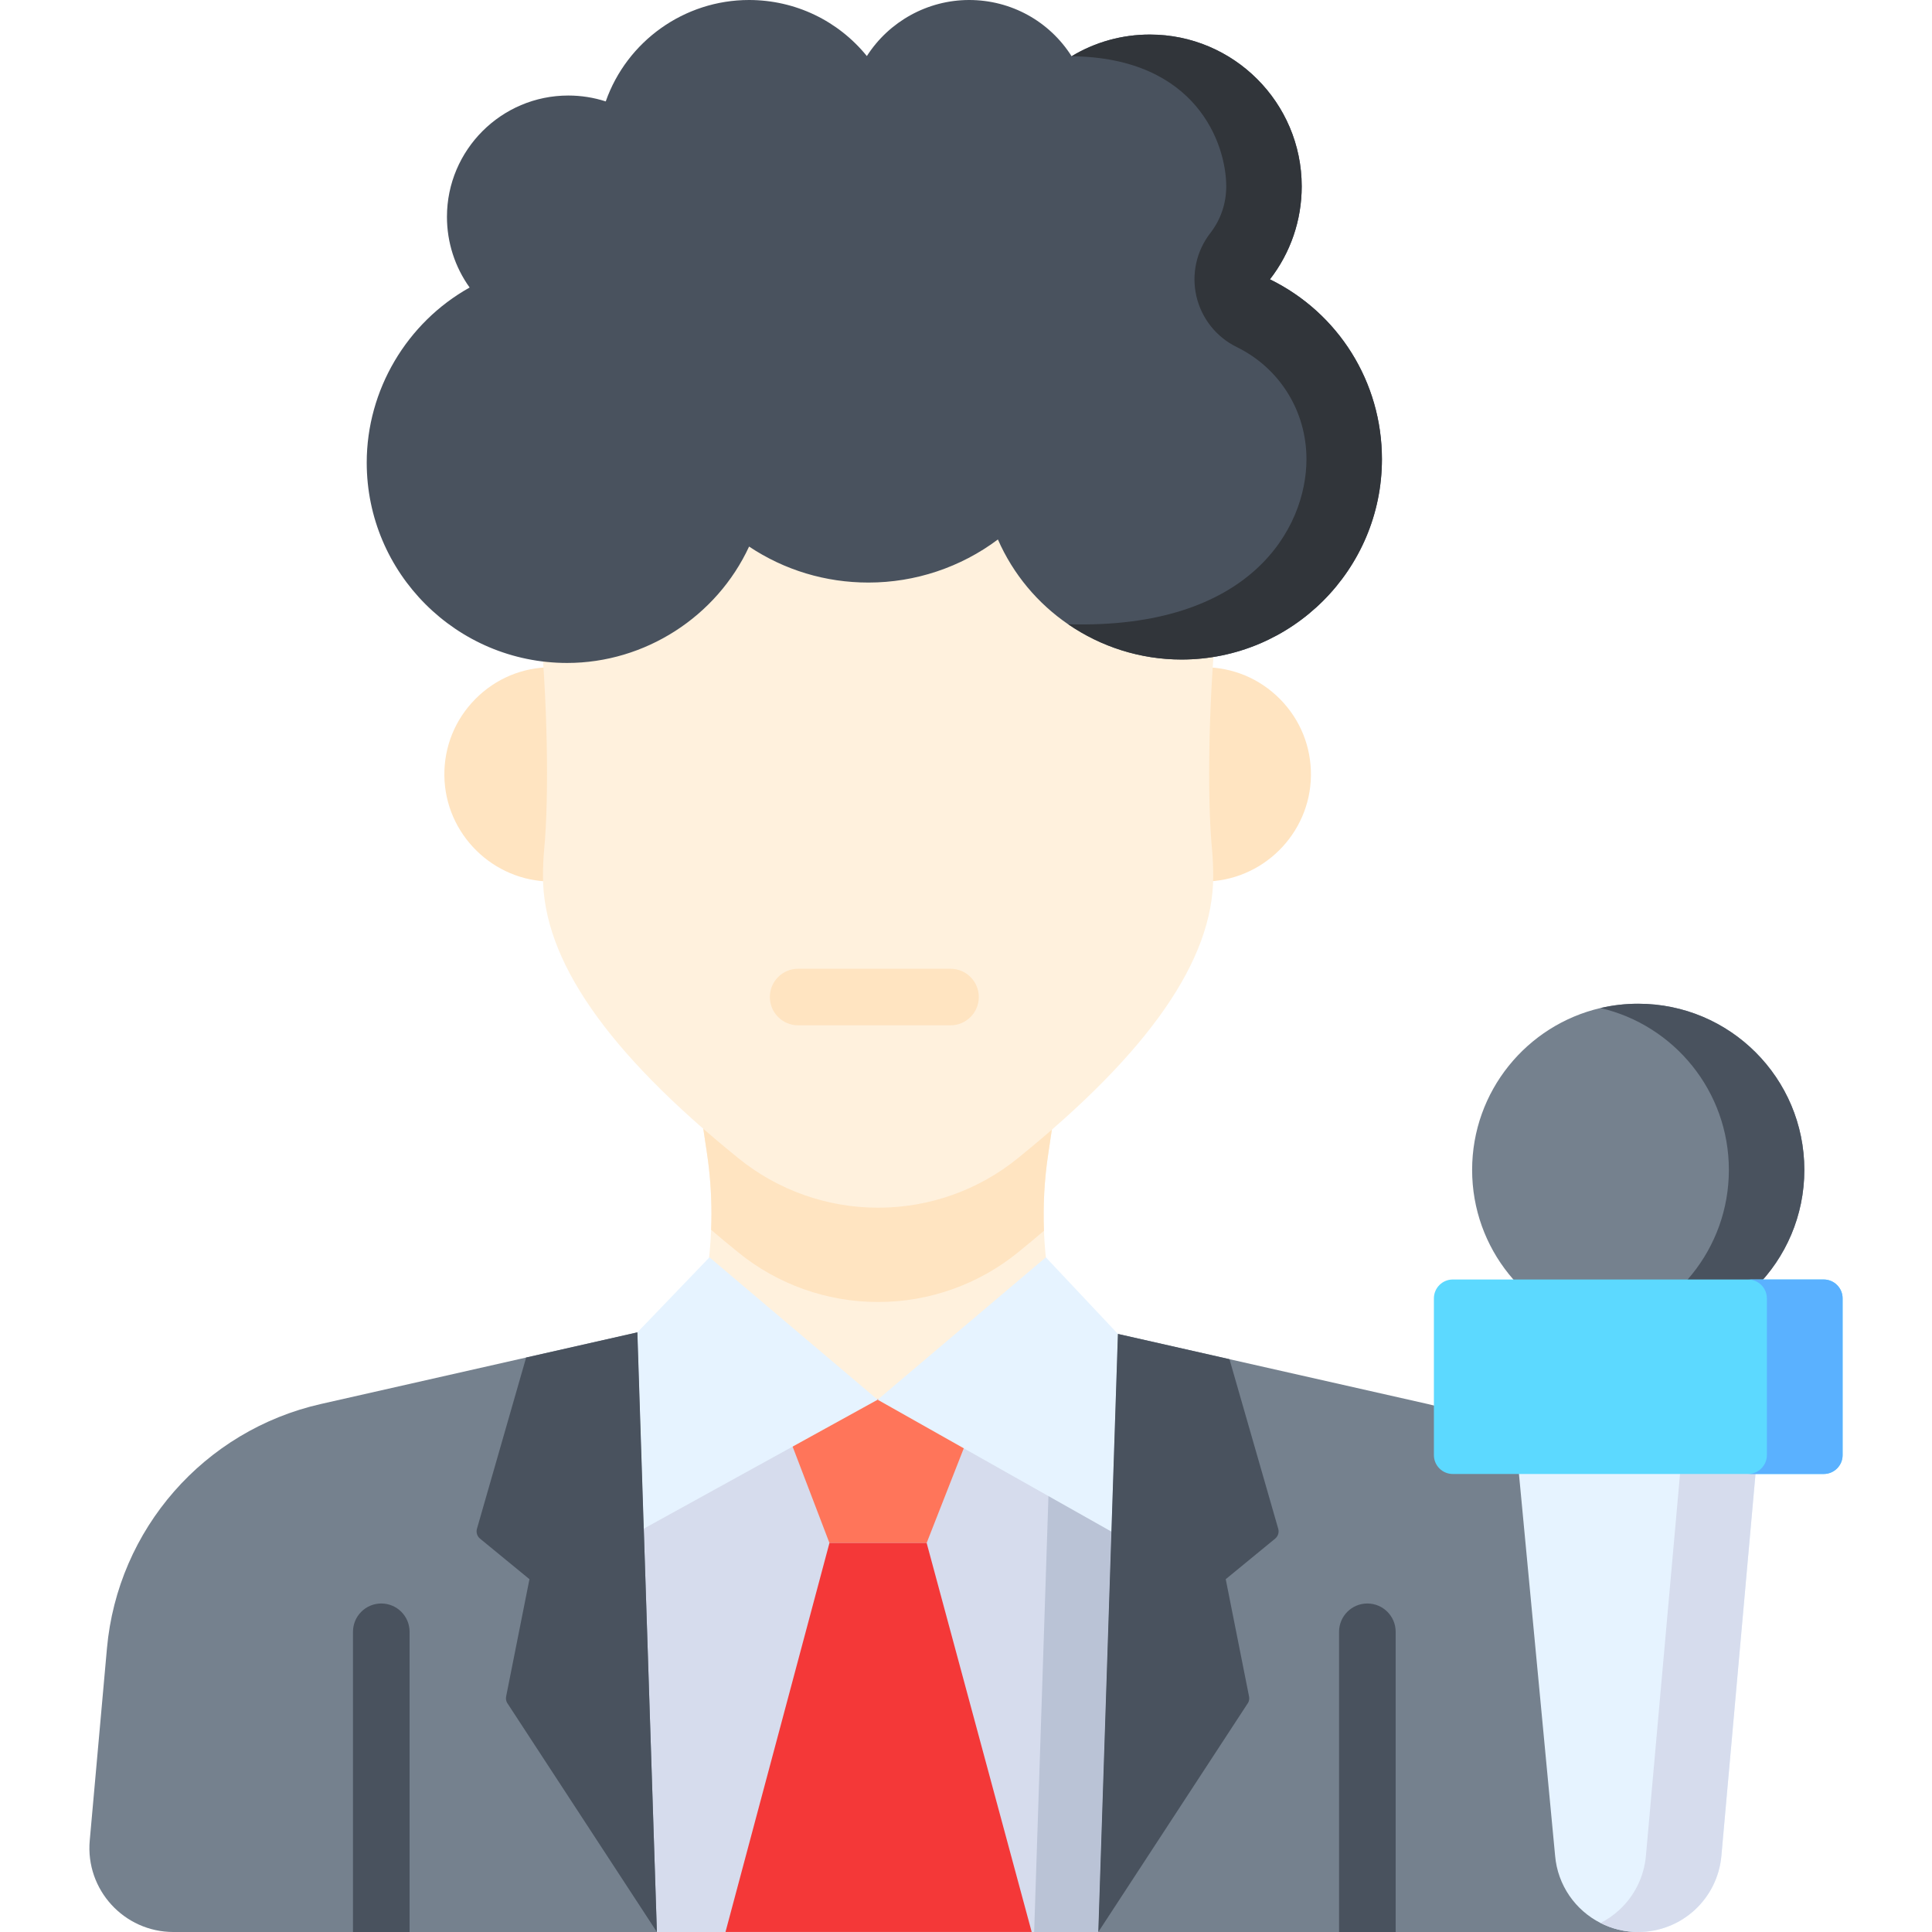 <svg id="Layer_1" enable-background="new 0 0 512 512" height="512" viewBox="0 0 512 512" width="512" xmlns="http://www.w3.org/2000/svg"><g><g><g><path d="m434.15 512c3.625-16.055 4.723-32.577 3.254-48.971l-2.343-26.159c-2.83-31.61-25.75-57.79-56.73-64.8l-52.51-11.87-29.56-6.69-16.03-3.62-95.3-.43-16.02 3.63-29.48 6.67-54.38 12.31c-30.97 7.01-53.88 33.19-56.71 64.78l-4.56 50.92c-1.16 13.02 9.1 24.23 22.18 24.23z" fill="#75818e"/><g fill="#49525e"><path d="m108.546 432.442v79.557h-15v-79.557c0-4.139 3.35-7.499 7.5-7.499 4.14 0 7.5 3.36 7.5 7.499z"/><path d="m369.866 432.442v79.557h-15v-79.557c0-4.139 3.36-7.499 7.5-7.499s7.5 3.36 7.5 7.499z"/></g></g><path d="m296.261 353.51-5.2 158.49h-116.98l-5.17-158.91 110.35.36z" fill="#d6dced"/><path d="m219.812 408.902-10.931-28.607 23.955-9.549 23.952 9.549-11.216 28.607z" fill="#ff755a"/><path d="m273.406 511.981h-81.14l27.546-103.079h25.76z" fill="#f43838"/><path d="m296.261 353.51-5.2 158.49h-17l5.2-158.55z" fill="#bac3d6"/><g><g><g fill="#ffe4c1"><path d="m125.957 185.264c-5.379 5.443-8.29 12.654-8.195 20.304.189 15.465 12.932 28.047 28.406 28.047h3.5v-56.792h-3.5c-7.654.001-14.832 2.998-20.211 8.441z"/><path d="m339.215 185.264c-5.379-5.443-12.557-8.441-20.211-8.44h-3.5v56.791h3.5c15.473 0 28.216-12.582 28.406-28.047.095-7.65-2.816-14.861-8.195-20.304z"/></g><path d="m280.056 349.226.18.66c-2.74 2.349-5.59 4.718-8.54 7.117-10.98 8.916-24.7 13.774-38.86 13.744-14.16.03-27.9-4.838-38.89-13.774-3.13-2.529-6.13-5.038-9.01-7.517 2.04-7.706 3.22-15.603 3.52-23.539.06-1.419.09-2.829.09-4.248 0-5.358-.39-10.715-1.19-16.043l-2.42-16.203h95.3l-2.46 16.473c-1.01 6.727-1.38 13.514-1.12 20.281.3 7.766 1.44 15.492 3.4 23.049z" fill="#fff1dd"/><path d="m277.776 305.896c-1.01 6.727-1.38 13.514-1.12 20.281-2.23 1.909-4.54 3.828-6.94 5.767-10.39 8.436-23.49 13.094-36.9 13.094h-.23c-13.4 0-26.52-4.658-36.93-13.134-2.49-2.019-4.89-4.008-7.2-5.987.06-1.419.09-2.829.09-4.248 0-5.358-.39-10.715-1.19-16.043l-2.42-16.203h95.3z" fill="#ffe4c1"/><path d="m322.488 163.592-90.783-39.993-88.783 39.993c2.137 20.811 2.679 47.4 1.253 61.927-.186 2.126-.28 4.396-.28 6.746 0 22.067 16.936 46.49 51.76 74.652 10.414 8.471 23.535 13.132 36.932 13.131h.23c13.408 0 26.513-4.652 36.901-13.095 34.854-28.188 51.796-52.619 51.796-74.686 0-2.335-.094-4.617-.288-6.874-1.415-14.436-.873-41.005 1.262-61.801z" fill="#fff1dd"/><g><path d="m251.891 256.726h-40.372c-4.142 0-7.5 3.356-7.5 7.497 0 4.14 3.358 7.497 7.5 7.497h40.372c4.143 0 7.5-3.356 7.5-7.497 0-4.14-3.357-7.497-7.5-7.497z" fill="#ffe4c1"/></g></g><path d="m366.226 121.689c0 29.275-23.82 53.091-53.11 53.091-10.97 0-21.38-3.4-30.04-9.349h-.01c-8.05-5.509-14.57-13.238-18.61-22.466-9.86 7.389-21.9 11.418-34.3 11.418-11.39 0-22.26-3.289-31.64-9.538-8.61 18.587-27.57 30.845-48.23 30.845-29.28 0-53.1-23.816-53.1-53.091 0-19.227 10.6-37.094 27.27-46.402-3.9-5.439-6.01-11.968-6.01-18.727 0-17.727 14.42-32.154 32.16-32.154 3.4 0 6.73.53 9.92 1.56 5.61-15.958 20.82-26.876 37.97-26.876 12.24 0 23.62 5.479 31.23 14.857 5.85-9.148 16.07-14.857 27.11-14.857 11.11 0 21.26 5.629 27.14 14.888.01.01.01.02.01.02 6.25-3.769 13.36-5.749 20.74-5.749 22.19 0 40.24 18.047 40.24 40.233 0 8.989-2.96 17.607-8.42 24.636 18.15 8.888 29.68 27.215 29.68 47.661z" fill="#49525e"/><path d="m366.226 121.689c0 29.275-23.82 53.091-53.11 53.091-10.97 0-21.38-3.4-30.04-9.349 48.383 1.406 63.15-25.496 63.15-43.743 0-12.738-7.08-24.126-18.48-29.715-5.4-2.649-9.32-7.579-10.68-13.438s-.01-12.018 3.68-16.767c2.76-3.559 4.22-7.839 4.22-12.378 0-11.158-7.8-34.134-40.98-34.484 6.25-3.769 13.36-5.749 20.74-5.749 22.19 0 40.24 18.047 40.24 40.233 0 8.989-2.96 17.607-8.42 24.636 18.15 8.89 29.68 27.217 29.68 47.663z" fill="#31353a"/></g><g><path d="m232.586 370.936-61.998 34.184-1.677-52.03 19.106-19.886z" fill="#e6f3ff"/><path d="m232.586 370.936 61.956 34.958 1.719-52.384-19.105-20.306z" fill="#e6f3ff"/><g fill="#49525e"><path d="m168.911 353.09-29.48 6.67-13.03 45.37c-.28.95.04 1.99.81 2.62l13.1 10.75-6.18 31.08c-.11.56-.03 1.14.23 1.64l39.72 60.78z"/><path d="m337.931 407.75-13.1 10.75 6.18 31.08c.11.56.03 1.14-.23 1.64l-39.72 60.78 5.2-158.49 29.56 6.69 12.92 44.93c.28.95-.04 1.99-.81 2.62z"/></g></g></g><g><path d="m467.529 364.85-11.34 126.92c-.5 5.72-3.14 10.78-7.09 14.41-3.95 3.62-9.21 5.82-14.95 5.82-3.59 0-6.99-.86-10-2.39-6.62-3.36-11.36-9.97-12.03-17.84l-12.02-126.92z" fill="#e6f3ff"/><path d="m467.529 364.85-11.34 126.92c-.5 5.72-3.14 10.78-7.09 14.41-3.95 3.62-9.21 5.82-14.95 5.82-3.59 0-6.99-.86-10-2.39 1.8-.91 3.47-2.07 4.95-3.43 3.95-3.63 6.59-8.69 7.09-14.41l11.34-126.92z" fill="#d6dced"/><path d="m478.168 310.04c0 24.32-19.71 44.04-44.02 44.04-3.44 0-6.79-.39-10-1.14-19.49-4.53-34.02-22.02-34.02-42.9s14.53-38.37 34.02-42.9c3.21-.75 6.56-1.14 10-1.14 24.31 0 44.02 19.72 44.02 44.04z" fill="#75818e"/><path d="m478.168 310.04c0 24.32-19.71 44.04-44.02 44.04-3.44 0-6.79-.39-10-1.14 19.49-4.53 34.02-22.02 34.02-42.9s-14.53-38.37-34.02-42.9c3.21-.75 6.56-1.14 10-1.14 24.31 0 44.02 19.72 44.02 44.04z" fill="#49525e"/><path d="m488.309 344.08v41.54c0 2.76-2.25 5-5.01 5h-98.3c-2.76 0-5-2.24-5-5v-41.54c0-2.76 2.24-5 5-5h98.3c2.76 0 5.01 2.24 5.01 5z" fill="#5cd9ff"/><path d="m488.309 344.08v41.54c0 2.76-2.25 5-5.01 5h-20.07c2.76 0 5.01-2.24 5.01-5v-41.54c0-2.76-2.25-5-5.01-5h20.07c2.76 0 5.01 2.24 5.01 5z" fill="#5ab1ff"/></g></g></svg>